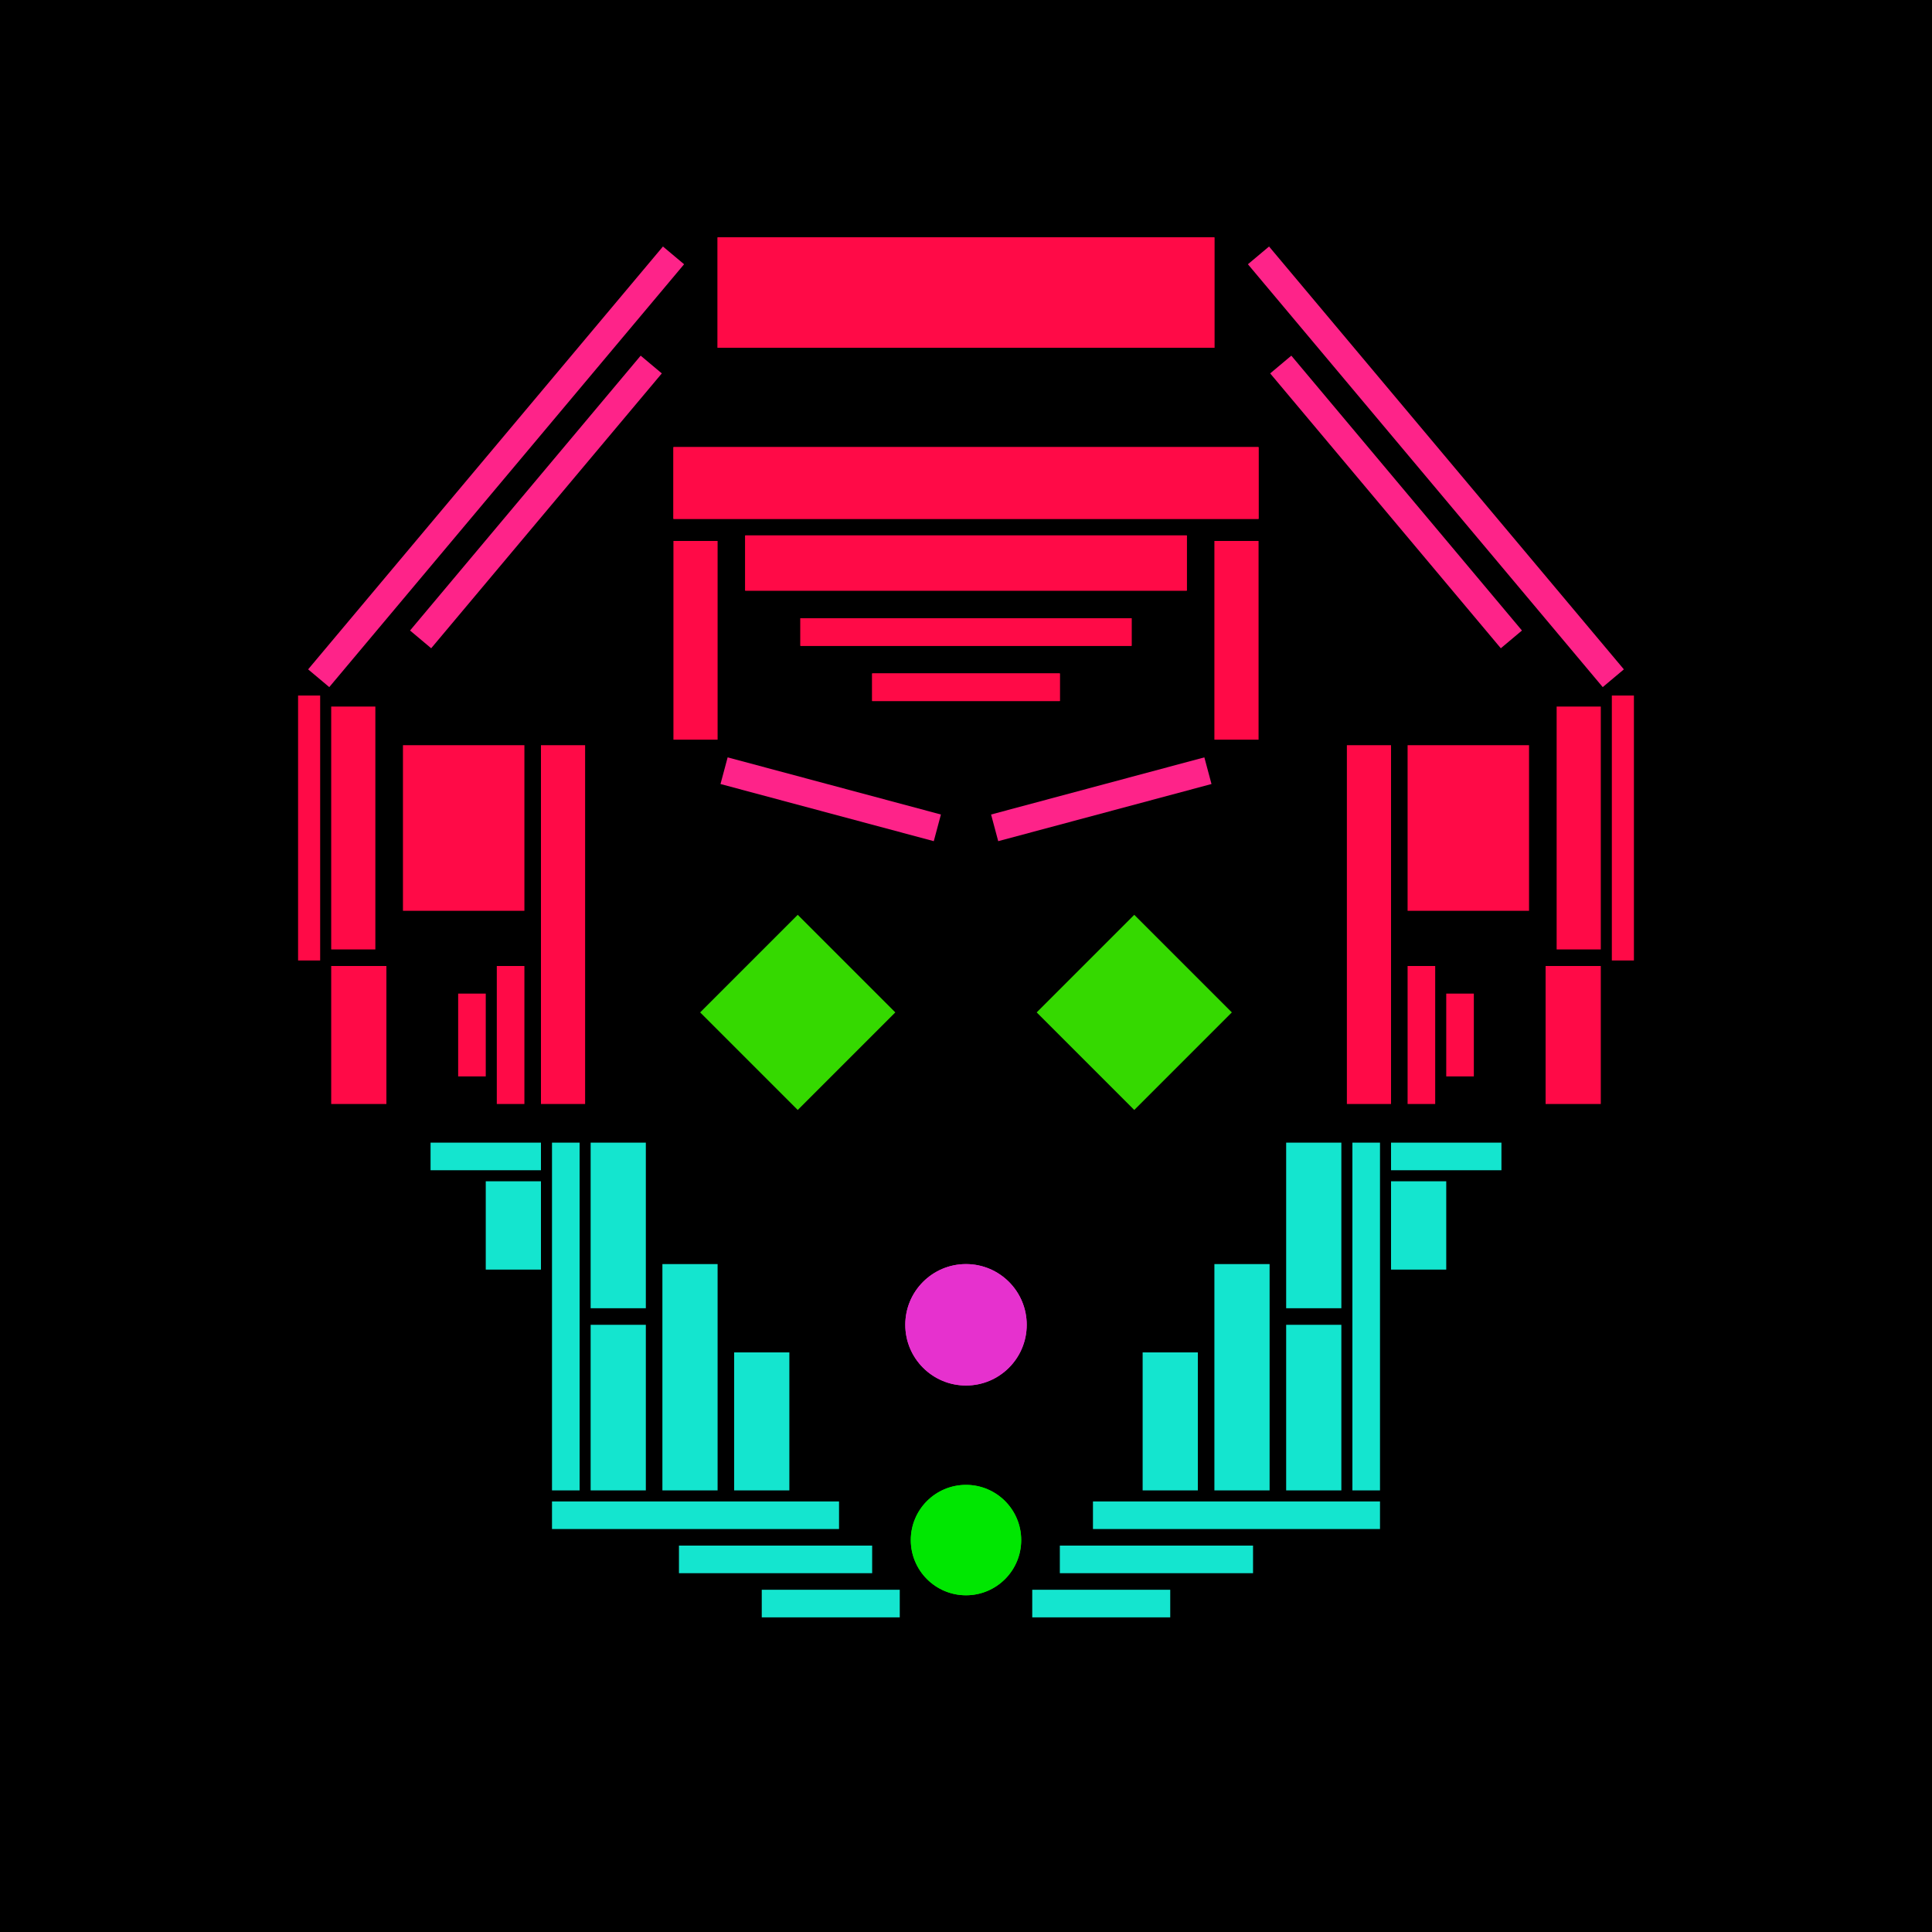 <svg xmlns='http://www.w3.org/2000/svg' preserveAspectRatio='xMinYMin meet' viewBox='0 0 350 350'> <filter id='neon' y='-2' x='-1' width='350' height='350'><feDropShadow flood-color='#3f285e' dx='0' dy='5' flood-opacity='1' stdDeviation='2' result='shadow'/><feOffset in='StrokePaint' dx='0' dy='2' result='offStrPnt'/><feFlood flood-color='#E0F2F3' flood-opacity='0.2' result='flood1' /><feOffset in='SourceGraphic' dx='0' dy='-1' result='offFlood'/><feOffset in='SourceGraphic' dx='0' dy='3' result='offShadow'/><feComposite in='flood1' in2='offFlood' operator='in'  result='cmpFlood' /><feComposite in='shadow' in2='offShadow' operator='in'  result='cmpSha' /><feGaussianBlur in='offStrPnt' stdDeviation='3.5' result='bStrokeP'/><feGaussianBlur in='cmpFlood' stdDeviation='0.8' result='bFlood'/><feGaussianBlur in='cmpSha' stdDeviation='0.4' result='bShadow'/><feMerge><feMergeNode in='bStrokeP'/><feMergeNode in='SourceGraphic'/><feMergeNode in='bFlood'/><feMergeNode in='bshadow'/></feMerge></filter><rect width='100%'  height='100%' fill='#000000'/> <g filter='url(#neon)' ><rect x='100' y= '268' width='52 ' height=  '5  '  fill= '#14e5cf' /><rect x='107' y= '203' width='10 ' height=  '30 '  fill= '#14e5cf' /><rect x='107' y= '236' width='10 ' height=  '30 '  fill= '#14e5cf' /><rect x='100' y= '203' width='5  ' height=  '63 '  fill= '#14e5cf' /><rect x='78 ' y= '203' width='20 ' height=  '5  '  fill= '#14e5cf' /><rect x='88 ' y= '210' width='10 ' height=  '16 '  fill= '#14e5cf' /><rect x='120' y= '225' width='10 ' height=  '41 '  fill= '#14e5cf' /><rect x='123' y= '276' width='35 ' height=  '5  '  fill= '#14e5cf' /><rect x='138' y= '284' width='25 ' height=  '5  '  fill= '#14e5cf' /><rect x='133' y= '241' width='10 ' height=  '25 '  fill= '#14e5cf' /><circle cx='175' cy='275' r ='10 '  fill= '#00e701' /><rect x='100' y= '268' width='52 ' height=  '5  '  fill= '#14e5cf' transform= 'scale(-1,1) translate(-350,0)'/><rect x='107' y= '203' width='10 ' height=  '30 '  fill= '#14e5cf' transform= 'scale(-1,1) translate(-350,0)'/><rect x='107' y= '236' width='10 ' height=  '30 '  fill= '#14e5cf' transform= 'scale(-1,1) translate(-350,0)'/><rect x='100' y= '203' width='5  ' height=  '63 '  fill= '#14e5cf' transform= 'scale(-1,1) translate(-350,0)'/><rect x='78 ' y= '203' width='20 ' height=  '5  '  fill= '#14e5cf' transform= 'scale(-1,1) translate(-350,0)'/><rect x='88 ' y= '210' width='10 ' height=  '16 '  fill= '#14e5cf' transform= 'scale(-1,1) translate(-350,0)'/><rect x='120' y= '225' width='10 ' height=  '41 '  fill= '#14e5cf' transform= 'scale(-1,1) translate(-350,0)'/><rect x='123' y= '276' width='35 ' height=  '5  '  fill= '#14e5cf' transform= 'scale(-1,1) translate(-350,0)'/><rect x='138' y= '284' width='25 ' height=  '5  '  fill= '#14e5cf' transform= 'scale(-1,1) translate(-350,0)'/><rect x='133' y= '241' width='10 ' height=  '25 '  fill= '#14e5cf' transform= 'scale(-1,1) translate(-350,0)'/><circle cx='175' cy='275' r ='10 '  fill= '#00e701' transform= 'scale(-1,1) translate(-350,0)'/><rect x='98 ' y= '131' width='8  ' height=  '65 '  fill= '#FF0A47' /><rect x='122' y= '94 ' width='8  ' height=  '36 '  fill= '#FF0A47' /><rect x='54 ' y= '122' width='4  ' height=  '48 '  fill= '#FF0A47' /><rect x='158' y= '118' width='34 ' height=  '5  '  fill= '#FF0A47' /><rect x='145' y= '108' width='60 ' height=  '5  '  fill= '#FF0A47' /><rect x='122' y= '77 ' width='106' height=  '13 '  fill= '#FF0A47' /><rect x='135' y= '93 ' width='80 ' height=  '10 '  fill= '#FF0A47' /><rect x='130' y= '39 ' width='90 ' height=  '20 '  fill= '#FF0A47' /><rect x='73 ' y= '131' width='22 ' height=  '30 '  fill= '#FF0A47' /><rect x='90 ' y= '171' width='5  ' height=  '25 '  fill= '#FF0A47' /><rect x='83 ' y= '176' width='5  ' height=  '15 '  fill= '#FF0A47' /><rect x='60 ' y= '171' width='10 ' height=  '25 '  fill= '#FF0A47' /><rect x='60 ' y= '124' width='8  ' height=  '44 '  fill= '#FF0A47' /><rect x='131' y= '138' width='40 ' height=  '5  '  fill= '#FE2389' transform = '  translate( 41  , -34 ) rotate ( 15 )'  /><rect x='95 ' y= '54 ' width='5  ' height=  '65 '  fill= '#FE2389' transform = '  translate( 78  , -42 ) rotate ( 40 )'  /><rect x='39 ' y= '78 ' width='100' height=  '5  '  fill= '#FE2389' transform = '  translate( -29 , 97  ) rotate ( -50)'  /><rect x='98 ' y= '131' width='8  ' height=  '65 '  fill= '#FF0A47' transform= 'scale(-1,1) translate(-350,0)'/><rect x='122' y= '94 ' width='8  ' height=  '36 '  fill= '#FF0A47' transform= 'scale(-1,1) translate(-350,0)'/><rect x='54 ' y= '122' width='4  ' height=  '48 '  fill= '#FF0A47' transform= 'scale(-1,1) translate(-350,0)'/><rect x='158' y= '118' width='34 ' height=  '5  '  fill= '#FF0A47' transform= 'scale(-1,1) translate(-350,0)'/><rect x='145' y= '108' width='60 ' height=  '5  '  fill= '#FF0A47' transform= 'scale(-1,1) translate(-350,0)'/><rect x='122' y= '77 ' width='106' height=  '13 '  fill= '#FF0A47' transform= 'scale(-1,1) translate(-350,0)'/><rect x='135' y= '93 ' width='80 ' height=  '10 '  fill= '#FF0A47' transform= 'scale(-1,1) translate(-350,0)'/><rect x='130' y= '39 ' width='90 ' height=  '20 '  fill= '#FF0A47' transform= 'scale(-1,1) translate(-350,0)'/><rect x='73 ' y= '131' width='22 ' height=  '30 '  fill= '#FF0A47' transform= 'scale(-1,1) translate(-350,0)'/><rect x='90 ' y= '171' width='5  ' height=  '25 '  fill= '#FF0A47' transform= 'scale(-1,1) translate(-350,0)'/><rect x='83 ' y= '176' width='5  ' height=  '15 '  fill= '#FF0A47' transform= 'scale(-1,1) translate(-350,0)'/><rect x='60 ' y= '171' width='10 ' height=  '25 '  fill= '#FF0A47' transform= 'scale(-1,1) translate(-350,0)'/><rect x='60 ' y= '124' width='8  ' height=  '44 '  fill= '#FF0A47' transform= 'scale(-1,1) translate(-350,0)'/><rect x='131' y= '138' width='40 ' height=  '5  '  fill= '#FE2389' transform = ' scale(-1,1)  translate(-350,0) translate( 41  , -34 ) rotate ( 15 )'  /><rect x='95 ' y= '54 ' width='5  ' height=  '65 '  fill= '#FE2389' transform = ' scale(-1,1)  translate(-350,0) translate( 78  , -42 ) rotate ( 40 )'  /><rect x='39 ' y= '78 ' width='100' height=  '5  '  fill= '#FE2389' transform = ' scale(-1,1)  translate(-350,0) translate( -29 , 97  ) rotate ( -50)'  /><circle cx='175' cy='236' r ='11 '  fill= '#e631ce' /><circle cx='175' cy='236' r ='11 '  fill= '#e631ce' transform= 'scale(-1,1) translate(-350,0)'/></g><g fill-opacity='0.85'><rect x='129' y= '168' width='25 ' height=  '25 '  fill= '#3FFF00' filter='url(#neon)'  transform = '  translate( -86 , 153 ) rotate ( -45)'  /><rect x='129' y= '168' width='25 ' height=  '25 '  fill= '#3FFF00' filter='url(#neon)'  transform = ' scale(-1,1)  translate(-350,0) translate( -86 , 153 ) rotate ( -45)'  /></g></svg>